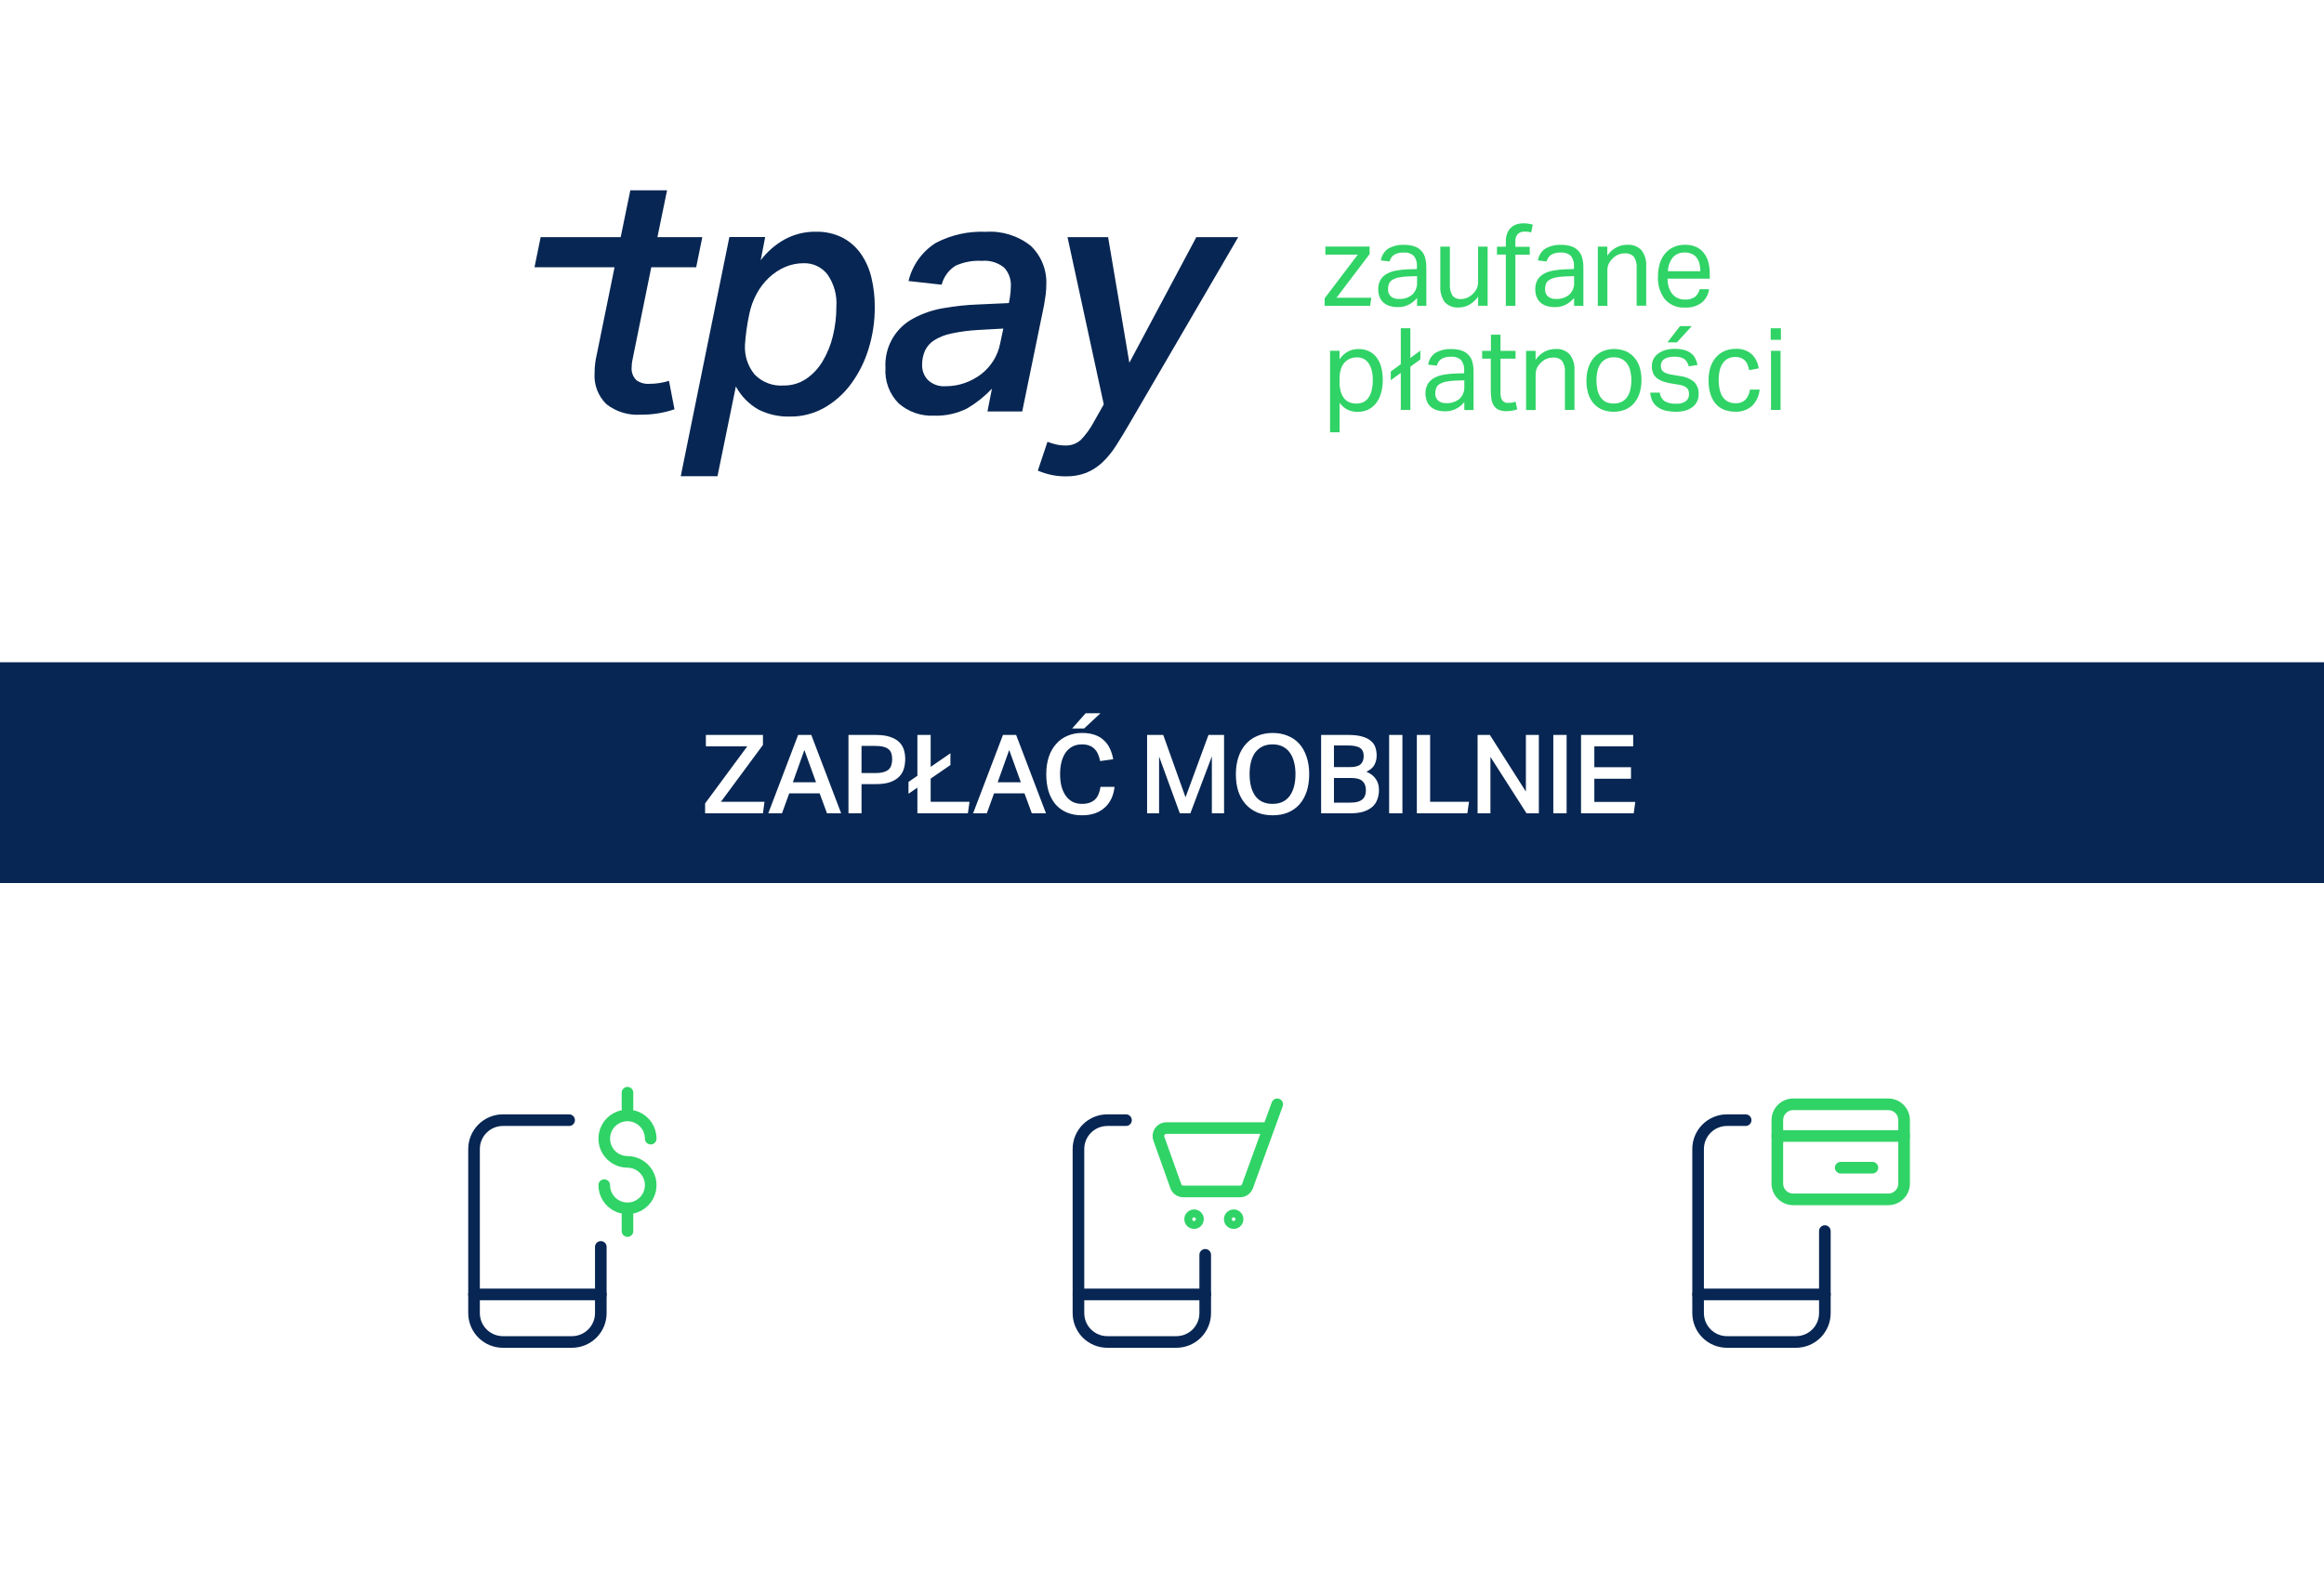 <svg width="200" height="135" viewBox="0 0 200 135" fill="none" xmlns="http://www.w3.org/2000/svg">
<rect width="200" height="135" rx="20" fill="white"/>
<path d="M65.465 22.398C66.019 21.666 66.718 21.057 67.518 20.608C68.343 20.159 69.269 19.93 70.209 19.944C71.002 19.923 71.788 20.097 72.499 20.45C73.128 20.778 73.669 21.252 74.078 21.832C74.51 22.454 74.82 23.153 74.992 23.891C75.188 24.712 75.285 25.554 75.281 26.398C75.291 27.634 75.109 28.864 74.742 30.044C74.412 31.127 73.9 32.146 73.228 33.057C72.612 33.893 71.828 34.59 70.925 35.103C70.027 35.606 69.013 35.864 67.984 35.853C67.043 35.878 66.109 35.67 65.267 35.248C64.447 34.781 63.774 34.092 63.326 33.261L61.746 40.986H58.584L62.769 20.398H65.851L65.465 22.398ZM64.11 29.723C64.066 30.631 64.361 31.523 64.937 32.227C65.257 32.559 65.647 32.816 66.078 32.981C66.508 33.146 66.97 33.214 67.43 33.18C68.115 33.192 68.787 32.997 69.358 32.621C69.939 32.228 70.426 31.712 70.785 31.109C71.191 30.433 71.491 29.698 71.674 28.931C71.879 28.096 71.981 27.238 71.977 26.378C72.045 25.393 71.77 24.414 71.2 23.608C70.96 23.302 70.652 23.057 70.3 22.891C69.948 22.726 69.563 22.644 69.174 22.654C68.617 22.652 68.066 22.764 67.555 22.983C67.043 23.209 66.574 23.52 66.167 23.904C65.745 24.306 65.389 24.773 65.114 25.287C64.823 25.825 64.612 26.404 64.489 27.004C64.294 27.899 64.166 28.807 64.107 29.721" fill="#072653"/>
<path d="M80.386 35.773C79.272 35.831 78.18 35.454 77.34 34.72C76.945 34.323 76.64 33.847 76.444 33.323C76.248 32.799 76.165 32.239 76.202 31.68C76.148 30.805 76.35 29.932 76.783 29.169C77.217 28.406 77.863 27.786 78.643 27.384C79.442 26.96 80.304 26.669 81.196 26.52C82.185 26.346 83.186 26.24 84.19 26.204L86.821 26.085L86.907 25.622C86.96 25.298 86.989 24.971 86.993 24.642C87.01 24.349 86.967 24.054 86.868 23.777C86.768 23.5 86.614 23.246 86.413 23.03C85.875 22.596 85.188 22.388 84.499 22.451C83.719 22.405 82.94 22.55 82.229 22.872C81.638 23.244 81.212 23.827 81.038 24.504L78.185 24.187C78.509 22.837 79.344 21.665 80.514 20.917C81.844 20.216 83.336 19.883 84.838 19.951C86.227 19.857 87.601 20.284 88.693 21.148C89.148 21.578 89.504 22.102 89.737 22.683C89.971 23.265 90.075 23.89 90.044 24.515C90.042 24.794 90.025 25.074 89.991 25.351C89.952 25.64 89.906 25.936 89.853 26.246L87.971 35.412H84.979L85.365 33.451C84.745 34.108 84.035 34.675 83.258 35.136C82.37 35.59 81.38 35.81 80.383 35.774M86.344 28.279L84.212 28.398C83.429 28.438 82.65 28.539 81.883 28.701C81.351 28.807 80.843 29.007 80.382 29.293C80.038 29.515 79.764 29.83 79.593 30.202C79.429 30.588 79.348 31.005 79.356 31.425C79.351 31.662 79.393 31.896 79.479 32.117C79.564 32.337 79.693 32.538 79.856 32.708C80.06 32.898 80.301 33.044 80.564 33.136C80.827 33.227 81.106 33.263 81.383 33.241C81.941 33.244 82.495 33.15 83.022 32.965C83.525 32.79 83.998 32.536 84.423 32.215C84.838 31.895 85.195 31.506 85.476 31.064C85.769 30.601 85.972 30.088 86.075 29.55L86.344 28.279Z" fill="#072653"/>
<path d="M91.868 20.41H95.362L97.191 31.22L102.955 20.41H106.56L97.277 36.327C96.836 37.098 96.422 37.774 96.043 38.36C95.708 38.892 95.308 39.381 94.852 39.814C94.45 40.188 93.984 40.487 93.476 40.696C92.91 40.91 92.308 41.013 91.703 40.999C91.278 41.001 90.855 40.957 90.44 40.867C90.055 40.78 89.678 40.659 89.315 40.505L90.144 38.025C90.371 38.111 90.602 38.184 90.838 38.242C91.109 38.31 91.387 38.343 91.667 38.341C92.159 38.363 92.64 38.193 93.009 37.867C93.467 37.392 93.855 36.854 94.16 36.268L94.989 34.803L91.868 20.41Z" fill="#072653"/>
<path d="M54.501 30.616C54.462 30.806 54.428 30.977 54.402 31.122C54.376 31.27 54.363 31.419 54.363 31.569C54.337 31.779 54.36 31.992 54.43 32.192C54.499 32.391 54.614 32.572 54.765 32.721C55.083 32.947 55.468 33.058 55.857 33.037C56.167 33.038 56.477 33.013 56.782 32.964C57.049 32.92 57.313 32.859 57.572 32.78L58.045 35.227C57.109 35.544 56.126 35.701 55.137 35.69C54.08 35.761 53.034 35.443 52.196 34.795C51.836 34.446 51.558 34.022 51.38 33.554C51.203 33.085 51.131 32.583 51.17 32.084C51.17 31.549 51.234 31.017 51.36 30.498L52.887 23.003H46L46.527 20.411H53.416L54.245 16.377H57.406L56.577 20.411H60.44L59.913 23.003H56.048L54.501 30.616Z" fill="#072653"/>
<path d="M113.996 25.674L116.849 21.917H114.059V21.223H117.869V21.867L115.016 25.625H118.013L117.908 26.319H113.996V25.674Z" fill="#30D366"/>
<path d="M121.971 25.616C121.784 25.846 121.557 26.04 121.3 26.188C120.99 26.357 120.64 26.441 120.287 26.431C120.057 26.433 119.829 26.402 119.609 26.34C119.414 26.283 119.232 26.186 119.076 26.056C118.924 25.927 118.806 25.762 118.734 25.576C118.648 25.363 118.606 25.135 118.609 24.905C118.597 24.608 118.67 24.314 118.819 24.057C118.959 23.839 119.155 23.662 119.385 23.544C119.635 23.415 119.904 23.326 120.182 23.281C120.484 23.228 120.789 23.195 121.096 23.182L121.938 23.156V22.957C121.97 22.623 121.876 22.29 121.675 22.022C121.559 21.918 121.422 21.839 121.274 21.79C121.126 21.741 120.969 21.724 120.813 21.739C120.512 21.716 120.21 21.787 119.951 21.944C119.767 22.08 119.638 22.279 119.59 22.503L118.839 22.417C118.867 22.212 118.938 22.016 119.047 21.84C119.156 21.664 119.3 21.513 119.471 21.397C119.886 21.164 120.357 21.053 120.832 21.075C121.136 21.068 121.439 21.113 121.728 21.207C121.953 21.281 122.155 21.411 122.317 21.585C122.478 21.759 122.592 21.97 122.649 22.201C122.718 22.467 122.751 22.741 122.748 23.016V26.32H121.951V25.616H121.971ZM121.95 23.765L121.167 23.791C120.886 23.798 120.606 23.831 120.331 23.89C120.145 23.929 119.967 24 119.805 24.1C119.68 24.178 119.584 24.294 119.529 24.43C119.474 24.575 119.448 24.729 119.451 24.884C119.445 24.996 119.462 25.108 119.5 25.213C119.539 25.318 119.598 25.415 119.675 25.496C119.775 25.581 119.892 25.645 120.017 25.685C120.142 25.725 120.274 25.739 120.405 25.727C120.819 25.752 121.226 25.618 121.543 25.352C121.681 25.221 121.788 25.061 121.859 24.884C121.929 24.707 121.961 24.517 121.951 24.326V23.767L121.95 23.765Z" fill="#30D366"/>
<path d="M123.952 21.226H124.774V24.436C124.742 24.787 124.821 25.139 124.998 25.443C125.086 25.547 125.198 25.628 125.324 25.68C125.45 25.731 125.586 25.752 125.722 25.739C126.095 25.737 126.452 25.588 126.716 25.325C126.863 25.193 126.985 25.036 127.077 24.862C127.166 24.666 127.209 24.452 127.202 24.237V21.226H128.023V26.315H127.208V25.522C127.006 25.816 126.74 26.061 126.431 26.239C126.155 26.389 125.844 26.466 125.53 26.463C125.307 26.482 125.082 26.45 124.873 26.369C124.664 26.288 124.477 26.16 124.325 25.995C124.046 25.584 123.914 25.09 123.951 24.594L123.952 21.226Z" fill="#30D366"/>
<path d="M129.59 21.911H128.827V21.233H129.59V20.792C129.584 20.549 129.625 20.308 129.709 20.081C129.778 19.896 129.888 19.73 130.031 19.594C130.168 19.468 130.329 19.372 130.505 19.311C130.689 19.25 130.882 19.219 131.077 19.22C131.215 19.218 131.354 19.227 131.492 19.246C131.633 19.262 131.772 19.293 131.906 19.338L131.775 20.008C131.68 19.978 131.584 19.956 131.485 19.943C131.394 19.936 131.301 19.93 131.216 19.93C131.011 19.923 130.811 19.988 130.65 20.114C130.562 20.199 130.495 20.304 130.454 20.419C130.413 20.534 130.399 20.657 130.413 20.779V21.241H131.647V21.919H130.413V26.327H129.59V21.911Z" fill="#30D366"/>
<path d="M135.486 25.616C135.3 25.846 135.072 26.04 134.815 26.188C134.505 26.357 134.155 26.441 133.802 26.431C133.573 26.433 133.344 26.402 133.124 26.34C132.929 26.283 132.747 26.186 132.591 26.056C132.439 25.927 132.322 25.762 132.249 25.576C132.163 25.363 132.121 25.135 132.124 24.905C132.112 24.608 132.185 24.314 132.334 24.057C132.474 23.839 132.67 23.662 132.9 23.544C133.15 23.415 133.419 23.326 133.697 23.281C133.999 23.228 134.305 23.195 134.611 23.182L135.453 23.156V22.957C135.485 22.623 135.391 22.29 135.19 22.022C135.074 21.918 134.938 21.839 134.789 21.79C134.641 21.741 134.484 21.724 134.328 21.739C134.027 21.716 133.725 21.787 133.466 21.944C133.282 22.08 133.153 22.279 133.105 22.503L132.354 22.417C132.382 22.212 132.453 22.016 132.562 21.84C132.671 21.664 132.815 21.513 132.986 21.397C133.401 21.164 133.872 21.053 134.348 21.075C134.651 21.068 134.954 21.113 135.243 21.207C135.468 21.281 135.671 21.411 135.832 21.585C135.993 21.759 136.107 21.97 136.164 22.201C136.233 22.467 136.266 22.741 136.263 23.016V26.32H135.466V25.616H135.486ZM135.466 23.765L134.682 23.791C134.401 23.798 134.121 23.831 133.846 23.89C133.66 23.929 133.482 24 133.32 24.1C133.195 24.178 133.099 24.294 133.044 24.43C132.989 24.575 132.963 24.729 132.967 24.884C132.96 24.996 132.977 25.108 133.015 25.213C133.054 25.318 133.113 25.415 133.19 25.496C133.291 25.581 133.407 25.645 133.532 25.685C133.657 25.725 133.789 25.739 133.92 25.727C134.334 25.752 134.741 25.618 135.058 25.352C135.196 25.221 135.303 25.061 135.374 24.884C135.444 24.707 135.476 24.517 135.466 24.326V23.767L135.466 23.765Z" fill="#30D366"/>
<path d="M137.506 21.226H138.322V22.002C138.523 21.701 138.797 21.454 139.118 21.285C139.402 21.142 139.716 21.067 140.035 21.068C140.263 21.05 140.492 21.084 140.705 21.166C140.918 21.247 141.111 21.376 141.268 21.541C141.564 21.941 141.706 22.433 141.67 22.929V26.312H140.847V23.094C140.882 22.742 140.796 22.389 140.604 22.092C140.507 21.99 140.389 21.912 140.258 21.862C140.127 21.812 139.987 21.792 139.847 21.802C139.661 21.803 139.476 21.837 139.302 21.901C139.118 21.97 138.952 22.078 138.815 22.217C138.668 22.349 138.546 22.506 138.453 22.68C138.364 22.876 138.322 23.09 138.328 23.305V26.319H137.506V21.226Z" fill="#30D366"/>
<path d="M147.079 24.892C147.023 25.343 146.797 25.757 146.448 26.048C146.028 26.356 145.513 26.505 144.993 26.469C144.674 26.489 144.354 26.436 144.057 26.314C143.761 26.192 143.496 26.004 143.283 25.765C142.856 25.204 142.643 24.508 142.683 23.804C142.678 23.407 142.736 23.012 142.855 22.633C142.951 22.317 143.115 22.025 143.335 21.778C143.535 21.549 143.785 21.369 144.065 21.251C144.358 21.129 144.673 21.066 144.99 21.067C145.325 21.057 145.657 21.12 145.964 21.251C146.225 21.367 146.453 21.546 146.629 21.771C146.808 22.004 146.939 22.27 147.014 22.554C147.102 22.878 147.144 23.212 147.139 23.548V23.982H143.507C143.505 24.222 143.538 24.462 143.606 24.693C143.665 24.899 143.761 25.093 143.889 25.265C144.013 25.425 144.171 25.555 144.351 25.646C144.548 25.741 144.764 25.788 144.983 25.784C145.302 25.812 145.622 25.725 145.884 25.541C146.078 25.369 146.213 25.141 146.27 24.889L147.079 24.892ZM146.329 23.346C146.332 23.124 146.306 22.903 146.252 22.688C146.207 22.505 146.126 22.333 146.015 22.181C145.906 22.039 145.764 21.926 145.6 21.852C145.407 21.768 145.198 21.728 144.988 21.733C144.798 21.723 144.608 21.755 144.432 21.826C144.255 21.898 144.097 22.008 143.968 22.148C143.699 22.49 143.549 22.911 143.54 23.346H146.33H146.329Z" fill="#30D366"/>
<path d="M114.463 30.194H115.279V30.924C115.46 30.654 115.701 30.429 115.983 30.266C116.271 30.111 116.596 30.034 116.923 30.043C117.239 30.036 117.553 30.103 117.838 30.24C118.097 30.368 118.321 30.558 118.489 30.793C118.668 31.048 118.799 31.333 118.875 31.635C118.963 31.988 119.005 32.351 119 32.714C119.002 33.099 118.95 33.482 118.845 33.852C118.759 34.166 118.611 34.459 118.411 34.715C118.228 34.946 117.994 35.133 117.727 35.26C117.444 35.389 117.137 35.454 116.826 35.451C116.545 35.449 116.268 35.391 116.01 35.28C115.718 35.144 115.468 34.933 115.286 34.667V37.207H114.464V30.191L114.463 30.194ZM115.279 32.879C115.273 33.163 115.311 33.447 115.39 33.721C115.451 33.931 115.552 34.127 115.686 34.3C115.806 34.448 115.963 34.562 116.141 34.629C116.326 34.699 116.522 34.734 116.72 34.734C116.913 34.737 117.106 34.701 117.286 34.629C117.462 34.552 117.616 34.432 117.733 34.28C117.871 34.093 117.972 33.881 118.029 33.655C118.109 33.35 118.146 33.036 118.141 32.721C118.148 32.403 118.108 32.086 118.022 31.78C117.959 31.56 117.854 31.355 117.714 31.175C117.6 31.034 117.453 30.923 117.286 30.852C117.129 30.787 116.961 30.754 116.792 30.754C116.587 30.753 116.384 30.791 116.193 30.865C116.009 30.938 115.845 31.053 115.713 31.201C115.567 31.361 115.459 31.552 115.397 31.76C115.316 32.013 115.278 32.277 115.285 32.542V32.88L115.279 32.879Z" fill="#30D366"/>
<path d="M120.55 32.096L119.688 32.721V31.977L120.55 31.346V28.253H121.372V30.813L122.235 30.175V30.931L121.372 31.562V35.28H120.55V32.096Z" fill="#30D366"/>
<path d="M126.037 34.584C125.851 34.814 125.624 35.008 125.366 35.156C125.056 35.325 124.706 35.409 124.353 35.399C124.124 35.401 123.896 35.37 123.675 35.307C123.48 35.251 123.299 35.154 123.143 35.025C122.991 34.895 122.873 34.73 122.8 34.544C122.715 34.331 122.672 34.103 122.675 33.873C122.663 33.576 122.736 33.282 122.886 33.025C123.028 32.809 123.222 32.632 123.452 32.512C123.702 32.383 123.971 32.294 124.248 32.249C124.551 32.196 124.856 32.163 125.163 32.15L126.005 32.124V31.925C126.036 31.591 125.943 31.258 125.742 30.99C125.626 30.886 125.489 30.807 125.341 30.758C125.192 30.709 125.035 30.692 124.88 30.707C124.578 30.684 124.277 30.755 124.018 30.912C123.833 31.048 123.705 31.247 123.656 31.471L122.906 31.385C122.934 31.18 123.004 30.984 123.113 30.808C123.222 30.632 123.367 30.481 123.537 30.365C123.952 30.133 124.424 30.021 124.899 30.043C125.203 30.036 125.505 30.081 125.794 30.175C126.019 30.249 126.222 30.379 126.383 30.553C126.544 30.727 126.659 30.938 126.716 31.169C126.784 31.435 126.818 31.709 126.814 31.984V35.288H126.018V34.584H126.037ZM126.017 32.733L125.234 32.759C124.953 32.766 124.673 32.799 124.398 32.858C124.211 32.897 124.033 32.968 123.871 33.068C123.747 33.146 123.65 33.262 123.595 33.398C123.541 33.543 123.515 33.697 123.518 33.852C123.512 33.964 123.528 34.076 123.567 34.181C123.605 34.286 123.665 34.383 123.742 34.464C123.842 34.549 123.958 34.613 124.083 34.653C124.209 34.693 124.341 34.707 124.472 34.695C124.885 34.72 125.292 34.586 125.61 34.321C125.747 34.189 125.855 34.029 125.925 33.852C125.995 33.675 126.027 33.485 126.018 33.294V32.734L126.017 32.733Z" fill="#30D366"/>
<path d="M128.307 30.872H127.551V30.195H128.307V28.807H129.13V30.195H130.426V30.872H129.13V33.853C129.118 34.064 129.172 34.273 129.284 34.452C129.341 34.529 129.416 34.589 129.502 34.628C129.588 34.667 129.683 34.684 129.778 34.676C129.899 34.679 130.02 34.67 130.139 34.65C130.238 34.632 130.334 34.606 130.428 34.573L130.573 35.23C130.439 35.28 130.3 35.318 130.158 35.342C129.985 35.373 129.808 35.389 129.632 35.389C129.402 35.395 129.173 35.353 128.961 35.264C128.794 35.184 128.652 35.058 128.553 34.902C128.447 34.732 128.378 34.541 128.349 34.343C128.314 34.108 128.296 33.87 128.296 33.632V30.872H128.307Z" fill="#30D366"/>
<path d="M131.333 30.195H132.151V30.971C132.353 30.67 132.626 30.424 132.947 30.254C133.231 30.111 133.544 30.037 133.862 30.037C134.09 30.019 134.318 30.053 134.532 30.135C134.745 30.217 134.938 30.345 135.095 30.51C135.391 30.91 135.533 31.402 135.497 31.898V35.281H134.674V32.063C134.708 31.711 134.623 31.358 134.431 31.061C134.334 30.959 134.216 30.881 134.085 30.831C133.954 30.781 133.814 30.761 133.674 30.772C133.488 30.773 133.303 30.806 133.128 30.87C132.945 30.939 132.779 31.047 132.641 31.186C132.494 31.318 132.372 31.475 132.279 31.649C132.19 31.845 132.148 32.059 132.155 32.274V35.288H131.333V30.199V30.195Z" fill="#30D366"/>
<path d="M138.874 35.439C138.533 35.443 138.196 35.38 137.88 35.255C137.597 35.134 137.346 34.952 137.143 34.722C136.93 34.475 136.772 34.186 136.68 33.874C136.572 33.511 136.52 33.133 136.526 32.755C136.522 32.373 136.58 31.993 136.697 31.63C136.799 31.316 136.963 31.026 137.177 30.775C137.384 30.54 137.64 30.353 137.928 30.229C138.238 30.099 138.572 30.035 138.908 30.038C139.246 30.035 139.581 30.098 139.895 30.223C140.181 30.343 140.435 30.528 140.639 30.762C140.851 31.007 141.011 31.294 141.106 31.604C141.215 31.965 141.267 32.34 141.26 32.716C141.267 33.1 141.211 33.482 141.096 33.848C140.996 34.161 140.835 34.452 140.622 34.703C140.418 34.941 140.161 35.128 139.872 35.249C139.554 35.379 139.213 35.444 138.87 35.44M138.883 34.729C139.119 34.733 139.353 34.683 139.567 34.584C139.754 34.486 139.915 34.343 140.034 34.169C140.163 33.977 140.255 33.763 140.304 33.537C140.364 33.272 140.393 33 140.39 32.728C140.393 32.46 140.364 32.192 140.304 31.931C140.256 31.707 140.164 31.495 140.034 31.306C139.913 31.135 139.753 30.995 139.567 30.898C139.354 30.795 139.119 30.745 138.883 30.753C138.648 30.744 138.416 30.794 138.205 30.898C138.021 30.995 137.862 31.135 137.743 31.306C137.612 31.495 137.521 31.707 137.473 31.931C137.359 32.465 137.359 33.017 137.473 33.55C137.523 33.775 137.612 33.989 137.736 34.182C137.853 34.357 138.012 34.499 138.198 34.597C138.414 34.689 138.648 34.734 138.883 34.729Z" fill="#30D366"/>
<path d="M142.842 33.793C142.854 33.941 142.899 34.084 142.973 34.213C143.047 34.341 143.148 34.452 143.27 34.537C143.559 34.69 143.884 34.762 144.21 34.747C144.521 34.778 144.833 34.698 145.092 34.523C145.177 34.452 145.245 34.362 145.29 34.261C145.336 34.16 145.358 34.049 145.355 33.938C145.354 33.843 145.342 33.748 145.321 33.655C145.3 33.567 145.257 33.486 145.196 33.419C145.123 33.339 145.033 33.276 144.934 33.234C144.79 33.174 144.64 33.132 144.486 33.109L143.861 33.011C143.613 32.972 143.369 32.912 143.131 32.833C142.938 32.77 142.758 32.674 142.598 32.55C142.455 32.44 142.341 32.295 142.269 32.129C142.19 31.937 142.152 31.731 142.157 31.524C142.151 31.309 142.199 31.097 142.295 30.905C142.392 30.713 142.534 30.549 142.71 30.425C142.897 30.294 143.103 30.194 143.322 30.129C143.573 30.059 143.832 30.024 144.093 30.024C144.39 30.019 144.687 30.055 144.974 30.129C145.185 30.189 145.382 30.289 145.553 30.425C145.702 30.544 145.821 30.695 145.902 30.866C145.983 31.04 146.047 31.22 146.092 31.406L145.342 31.531C145.302 31.406 145.251 31.285 145.188 31.169C145.131 31.066 145.052 30.976 144.957 30.907C144.852 30.837 144.736 30.785 144.614 30.752C144.448 30.715 144.278 30.697 144.108 30.7C143.917 30.694 143.726 30.716 143.542 30.765C143.411 30.797 143.288 30.855 143.18 30.936C143.095 30.998 143.029 31.082 142.99 31.18C142.95 31.269 142.93 31.366 142.93 31.463C142.929 31.559 142.942 31.654 142.97 31.746C142.996 31.831 143.047 31.906 143.115 31.964C143.198 32.035 143.294 32.091 143.398 32.128C143.548 32.182 143.703 32.221 143.86 32.246L144.571 32.365C145.024 32.412 145.453 32.591 145.805 32.879C145.936 33.02 146.037 33.188 146.102 33.37C146.166 33.552 146.193 33.745 146.18 33.938C146.183 34.145 146.14 34.349 146.055 34.537C145.97 34.721 145.844 34.883 145.686 35.011C145.503 35.152 145.295 35.259 145.074 35.327C144.793 35.405 144.503 35.443 144.212 35.439C143.933 35.438 143.656 35.41 143.383 35.353C143.142 35.301 142.912 35.205 142.705 35.07C142.507 34.944 142.345 34.769 142.232 34.564C142.104 34.326 142.032 34.062 142.021 33.792H142.837L142.842 33.793ZM144.578 28.069H145.591L144.314 29.464H143.499L144.578 28.069Z" fill="#30D366"/>
<path d="M151.429 33.556C151.38 34.076 151.152 34.562 150.784 34.932C150.381 35.286 149.854 35.466 149.319 35.432C148.981 35.437 148.646 35.374 148.332 35.248C148.052 35.13 147.806 34.945 147.615 34.708C147.414 34.458 147.266 34.169 147.181 33.86C147.079 33.496 147.03 33.119 147.036 32.741C147.03 32.365 147.082 31.99 147.19 31.629C147.287 31.317 147.444 31.026 147.653 30.774C147.855 30.538 148.107 30.349 148.39 30.221C148.701 30.085 149.038 30.018 149.377 30.024C149.871 29.994 150.358 30.154 150.739 30.471C151.077 30.801 151.293 31.236 151.351 31.705L150.528 31.859C150.499 31.705 150.457 31.553 150.403 31.405C150.353 31.271 150.277 31.148 150.18 31.043C150.082 30.943 149.966 30.862 149.837 30.807C149.682 30.748 149.517 30.719 149.351 30.721C149.12 30.717 148.891 30.77 148.686 30.875C148.503 30.974 148.349 31.119 148.239 31.296C148.115 31.489 148.028 31.703 147.982 31.928C147.877 32.44 147.877 32.968 147.982 33.481C148.027 33.706 148.109 33.922 148.226 34.119C148.337 34.297 148.491 34.444 148.673 34.547C148.879 34.656 149.111 34.71 149.344 34.701C149.505 34.714 149.667 34.693 149.819 34.639C149.971 34.584 150.11 34.498 150.226 34.385C150.431 34.143 150.562 33.846 150.601 33.53H151.429V33.556Z" fill="#30D366"/>
<path d="M152.383 28.253H153.264V29.247H152.383V28.253ZM152.409 30.194H153.232V35.283H152.409V30.194Z" fill="#30D366"/>
<path d="M0 57H200V76H0V57Z" fill="#072653"/>
<path d="M60.68 69.15L64.308 64.237H60.746V63.254H65.659V64.114L62.041 69.008H65.792L65.659 70H60.68V69.15ZM68.686 63.254H69.819L72.389 70H71.17L70.537 68.281H67.92L67.297 70H66.116L68.686 63.254ZM70.226 67.326L69.224 64.549L68.232 67.326H70.226ZM73.018 63.254H75.351C75.862 63.254 76.28 63.311 76.608 63.425C76.942 63.538 77.203 63.689 77.392 63.878C77.581 64.067 77.713 64.287 77.789 64.539C77.864 64.785 77.902 65.043 77.902 65.314C77.902 65.604 77.864 65.881 77.789 66.145C77.713 66.41 77.578 66.643 77.383 66.844C77.194 67.04 76.935 67.197 76.608 67.317C76.28 67.43 75.868 67.487 75.37 67.487H74.142V70H73.018V63.254ZM75.342 66.533C75.632 66.533 75.868 66.504 76.05 66.448C76.239 66.391 76.387 66.312 76.495 66.212C76.602 66.104 76.674 65.978 76.712 65.834C76.756 65.689 76.778 65.525 76.778 65.342C76.778 65.153 76.756 64.99 76.712 64.851C76.668 64.706 76.589 64.587 76.476 64.492C76.368 64.398 76.221 64.325 76.032 64.275C75.849 64.224 75.616 64.199 75.332 64.199H74.142V66.533H75.342ZM78.184 68.318V67.298L78.949 66.769V63.254H80.092V66.004L81.793 64.832V65.843L80.092 67.015V69.008H83.437L83.295 70H78.949V67.789L78.184 68.318ZM86.313 63.254H87.447L90.016 70H88.797L88.165 68.281H85.547L84.924 70H83.743L86.313 63.254ZM87.853 67.326L86.851 64.549L85.859 67.326H87.853ZM95.916 67.723C95.879 68.076 95.793 68.4 95.661 68.696C95.529 68.992 95.346 69.251 95.113 69.471C94.88 69.691 94.597 69.865 94.263 69.991C93.929 70.11 93.542 70.17 93.101 70.17C92.616 70.17 92.181 70.088 91.797 69.924C91.419 69.761 91.098 69.528 90.834 69.225C90.575 68.917 90.377 68.545 90.238 68.111C90.106 67.67 90.04 67.178 90.04 66.637C90.04 66.082 90.112 65.585 90.257 65.144C90.408 64.703 90.619 64.331 90.89 64.029C91.161 63.721 91.485 63.487 91.863 63.33C92.241 63.166 92.657 63.084 93.11 63.084C93.532 63.084 93.898 63.138 94.206 63.245C94.515 63.352 94.776 63.506 94.99 63.708C95.211 63.903 95.384 64.139 95.51 64.416C95.642 64.694 95.74 65.002 95.803 65.342L94.679 65.503C94.628 65.276 94.565 65.075 94.49 64.898C94.414 64.722 94.313 64.574 94.187 64.454C94.068 64.328 93.92 64.234 93.743 64.171C93.567 64.102 93.356 64.067 93.11 64.067C92.808 64.067 92.54 64.127 92.307 64.246C92.074 64.366 91.876 64.539 91.712 64.766C91.555 64.987 91.435 65.254 91.353 65.569C91.271 65.884 91.23 66.237 91.23 66.627C91.23 67.024 91.271 67.38 91.353 67.695C91.441 68.01 91.567 68.281 91.731 68.507C91.895 68.728 92.09 68.898 92.317 69.017C92.55 69.131 92.814 69.188 93.11 69.188C93.375 69.188 93.599 69.153 93.781 69.084C93.97 69.014 94.128 68.917 94.254 68.791C94.379 68.665 94.477 68.514 94.546 68.337C94.622 68.155 94.675 67.95 94.707 67.723H95.916ZM94.707 61.384L93.299 62.697H92.269L93.432 61.384H94.707ZM98.718 63.254H100.107L102.025 68.621L103.999 63.254H105.341V70H104.292V65.097L102.441 70H101.534L99.748 65.106V70H98.718V63.254ZM109.522 70.17C109.037 70.17 108.599 70.091 108.209 69.934C107.824 69.77 107.494 69.537 107.217 69.235C106.94 68.932 106.725 68.564 106.574 68.129C106.429 67.689 106.357 67.191 106.357 66.637C106.357 66.082 106.433 65.585 106.584 65.144C106.735 64.703 106.949 64.331 107.226 64.029C107.503 63.721 107.837 63.487 108.228 63.33C108.618 63.166 109.049 63.084 109.522 63.084C110.001 63.084 110.435 63.166 110.826 63.33C111.216 63.487 111.547 63.717 111.818 64.02C112.088 64.322 112.296 64.694 112.441 65.135C112.592 65.569 112.668 66.064 112.668 66.618C112.668 67.178 112.595 67.679 112.451 68.12C112.306 68.555 112.098 68.926 111.827 69.235C111.556 69.537 111.226 69.77 110.835 69.934C110.451 70.091 110.013 70.17 109.522 70.17ZM109.512 69.188C110.161 69.188 110.652 68.961 110.986 68.507C111.32 68.047 111.487 67.421 111.487 66.627C111.487 66.23 111.443 65.875 111.355 65.56C111.273 65.245 111.15 64.977 110.986 64.757C110.822 64.536 110.618 64.366 110.372 64.246C110.127 64.127 109.84 64.067 109.512 64.067C109.185 64.067 108.898 64.127 108.653 64.246C108.407 64.366 108.199 64.536 108.029 64.757C107.865 64.977 107.743 65.245 107.661 65.56C107.579 65.875 107.538 66.23 107.538 66.627C107.538 67.421 107.702 68.047 108.029 68.507C108.363 68.961 108.857 69.188 109.512 69.188ZM113.693 63.254H116.026C116.517 63.254 116.921 63.302 117.235 63.396C117.55 63.484 117.799 63.61 117.982 63.774C118.171 63.931 118.3 64.12 118.369 64.341C118.438 64.555 118.473 64.785 118.473 65.031C118.473 65.314 118.41 65.579 118.284 65.824C118.158 66.064 117.928 66.262 117.594 66.419C117.809 66.514 117.985 66.621 118.124 66.741C118.262 66.86 118.372 66.989 118.454 67.128C118.536 67.26 118.593 67.402 118.624 67.553C118.656 67.698 118.672 67.846 118.672 67.997C118.672 68.274 118.627 68.536 118.539 68.781C118.457 69.027 118.319 69.241 118.124 69.424C117.928 69.6 117.673 69.742 117.358 69.849C117.043 69.95 116.656 70 116.196 70H113.693V63.254ZM116.158 66.023C116.606 66.023 116.917 65.941 117.094 65.777C117.27 65.613 117.358 65.377 117.358 65.068C117.358 64.747 117.254 64.517 117.047 64.379C116.845 64.234 116.492 64.161 115.988 64.161H114.798V66.023H116.158ZM116.158 69.084C116.429 69.084 116.653 69.058 116.829 69.008C117.012 68.958 117.154 68.885 117.254 68.791C117.361 68.696 117.437 68.583 117.481 68.451C117.525 68.318 117.547 68.17 117.547 68.007C117.547 67.666 117.45 67.408 117.254 67.232C117.065 67.049 116.735 66.958 116.262 66.958H114.798V69.084H116.158ZM119.547 63.254H120.69V70H119.547V63.254ZM123.075 63.254V69.008H126.42L126.278 70H121.932V63.254H123.075ZM127.159 63.254H128.217L131.316 68.129V63.254H132.431V70H131.372L128.264 65.144V70H127.159V63.254ZM133.677 63.254H134.82V70H133.677V63.254ZM136.062 63.254H140.55V64.237H137.206V66.032H140.361V67.024H137.206V69.017H140.729L140.597 70H136.062V63.254Z" fill="white"/>
<g filter="url(#filter0_d_1181_32335)">
<path d="M100 123C109.539 123 117.273 115.267 117.273 105.727C117.273 96.188 109.539 88.455 100 88.455C90.461 88.455 82.727 96.188 82.727 105.727C82.727 115.267 90.461 123 100 123Z" fill="white"/>
</g>
<g filter="url(#filter1_d_1181_32335)">
<path d="M152.727 123C162.267 123 170 115.267 170 105.727C170 96.188 162.267 88.455 152.727 88.455C143.188 88.455 135.455 96.188 135.455 105.727C135.455 115.267 143.188 123 152.727 123Z" fill="white"/>
</g>
<path d="M157.045 105.955V113.016C157.045 113.343 156.981 113.666 156.856 113.967C156.731 114.268 156.548 114.542 156.318 114.773C156.087 115.003 155.813 115.186 155.512 115.311C155.21 115.436 154.887 115.5 154.561 115.5H148.621C148.295 115.5 147.972 115.436 147.67 115.311C147.369 115.186 147.095 115.003 146.864 114.773C146.633 114.542 146.45 114.268 146.325 113.967C146.201 113.666 146.136 113.343 146.136 113.016V98.894C146.136 98.235 146.398 97.603 146.864 97.137C147.33 96.671 147.962 96.409 148.621 96.409H150.227" stroke="#072653" stroke-miterlimit="10" stroke-linecap="round" stroke-linejoin="round"/>
<path d="M146.136 111.409H157.045" stroke="#072653" stroke-miterlimit="10" stroke-linecap="round" stroke-linejoin="round"/>
<path d="M162.5 95.045H154.318C153.565 95.045 152.955 95.656 152.955 96.409V101.864C152.955 102.617 153.565 103.227 154.318 103.227H162.5C163.253 103.227 163.864 102.617 163.864 101.864V96.409C163.864 95.656 163.253 95.045 162.5 95.045Z" stroke="#30D366" stroke-miterlimit="10" stroke-linecap="round" stroke-linejoin="round"/>
<path d="M152.955 97.773H163.864" stroke="#30D366" stroke-miterlimit="10" stroke-linecap="round" stroke-linejoin="round"/>
<path d="M158.409 100.5H161.136" stroke="#30D366" stroke-miterlimit="10" stroke-linecap="round" stroke-linejoin="round"/>
<path d="M103.719 108V113.016C103.719 113.675 103.457 114.307 102.991 114.773C102.525 115.238 101.893 115.5 101.235 115.5H95.294C94.635 115.5 94.003 115.238 93.537 114.773C93.072 114.307 92.81 113.675 92.81 113.016V98.894C92.81 98.235 93.072 97.603 93.537 97.137C94.003 96.671 94.635 96.409 95.294 96.409H96.901" stroke="#072653" stroke-miterlimit="10" stroke-linecap="round" stroke-linejoin="round"/>
<path d="M92.81 111.409H103.719" stroke="#072653" stroke-miterlimit="10" stroke-linecap="round" stroke-linejoin="round"/>
<path d="M109.917 95.045L107.354 102.097C107.306 102.228 107.219 102.341 107.106 102.421C106.992 102.501 106.856 102.544 106.717 102.545H101.833C101.7 102.546 101.57 102.507 101.458 102.434C101.347 102.362 101.26 102.258 101.206 102.136L99.746 98.045C99.7 97.942 99.681 97.828 99.691 97.715C99.701 97.602 99.738 97.493 99.8 97.399C99.862 97.304 99.947 97.226 100.047 97.172C100.147 97.119 100.259 97.091 100.372 97.091H109.174" stroke="#30D366" stroke-miterlimit="10" stroke-linecap="round" stroke-linejoin="round"/>
<path d="M102.758 104.591C102.691 104.591 102.625 104.611 102.569 104.648C102.513 104.686 102.469 104.739 102.443 104.801C102.418 104.864 102.411 104.932 102.424 104.998C102.437 105.064 102.47 105.125 102.517 105.173C102.565 105.221 102.626 105.253 102.692 105.266C102.758 105.279 102.826 105.273 102.889 105.247C102.951 105.221 103.004 105.177 103.042 105.121C103.079 105.065 103.099 104.999 103.099 104.932C103.099 104.841 103.063 104.755 102.999 104.691C102.935 104.627 102.849 104.591 102.758 104.591Z" stroke="#30D366" stroke-miterlimit="10" stroke-linecap="round" stroke-linejoin="round"/>
<path d="M106.167 104.591C106.1 104.591 106.034 104.611 105.978 104.648C105.922 104.686 105.878 104.739 105.852 104.801C105.827 104.864 105.82 104.932 105.833 104.998C105.846 105.064 105.879 105.125 105.926 105.173C105.974 105.221 106.035 105.253 106.101 105.266C106.167 105.279 106.235 105.273 106.298 105.247C106.36 105.221 106.413 105.177 106.451 105.121C106.488 105.065 106.508 104.999 106.508 104.932C106.508 104.841 106.472 104.755 106.408 104.691C106.344 104.627 106.258 104.591 106.167 104.591Z" stroke="#30D366" stroke-miterlimit="10" stroke-linecap="round" stroke-linejoin="round"/>
<g filter="url(#filter2_d_1181_32335)">
<path d="M47.273 123C56.812 123 64.546 115.267 64.546 105.727C64.546 96.188 56.812 88.455 47.273 88.455C37.733 88.455 30 96.188 30 105.727C30 115.267 37.733 123 47.273 123Z" fill="white"/>
</g>
<path d="M51.705 107.318V113.016C51.705 113.343 51.64 113.666 51.516 113.967C51.391 114.268 51.208 114.542 50.977 114.773C50.746 115.003 50.472 115.186 50.171 115.311C49.869 115.436 49.546 115.5 49.22 115.5H43.28C42.954 115.5 42.631 115.436 42.329 115.311C42.028 115.186 41.754 115.003 41.523 114.773C41.293 114.542 41.109 114.268 40.985 113.967C40.86 113.666 40.795 113.343 40.795 113.016V98.894C40.795 98.235 41.057 97.603 41.523 97.137C41.989 96.671 42.621 96.409 43.28 96.409H48.977" stroke="#072653" stroke-miterlimit="10" stroke-linecap="round" stroke-linejoin="round"/>
<path d="M40.795 111.409H51.705" stroke="#072653" stroke-miterlimit="10" stroke-linecap="round" stroke-linejoin="round"/>
<path d="M52 102C52 102.396 52.117 102.782 52.337 103.111C52.557 103.44 52.869 103.696 53.235 103.848C53.6 103.999 54.002 104.039 54.39 103.962C54.778 103.884 55.135 103.694 55.414 103.414C55.694 103.135 55.885 102.778 55.962 102.39C56.039 102.002 55.999 101.6 55.848 101.235C55.697 100.869 55.44 100.557 55.111 100.337C54.782 100.117 54.396 100 54 100C53.605 100 53.218 99.883 52.889 99.663C52.56 99.443 52.304 99.131 52.152 98.765C52.001 98.4 51.961 97.998 52.039 97.61C52.116 97.222 52.306 96.865 52.586 96.586C52.866 96.306 53.222 96.116 53.61 96.038C53.998 95.961 54.4 96.001 54.766 96.152C55.131 96.304 55.443 96.56 55.663 96.889C55.883 97.218 56 97.604 56 98" stroke="#30D366" stroke-miterlimit="10" stroke-linecap="round" stroke-linejoin="round"/>
<path d="M54 94.045V95.409" stroke="#30D366" stroke-miterlimit="10" stroke-linecap="round" stroke-linejoin="round"/>
<path d="M54 104.591V105.955" stroke="#30D366" stroke-miterlimit="10" stroke-linecap="round" stroke-linejoin="round"/>
<defs>
<filter id="filter0_d_1181_32335" x="77.273" y="85.727" width="45.455" height="45.455" filterUnits="userSpaceOnUse" color-interpolation-filters="sRGB">
<feFlood flood-opacity="0" result="BackgroundImageFix"/>
<feColorMatrix in="SourceAlpha" type="matrix" values="0 0 0 0 0 0 0 0 0 0 0 0 0 0 0 0 0 0 127 0" result="hardAlpha"/>
<feOffset dy="2.727"/>
<feGaussianBlur stdDeviation="2.727"/>
<feColorMatrix type="matrix" values="0 0 0 0 0 0 0 0 0 0 0 0 0 0 0 0 0 0 0.161 0"/>
<feBlend mode="normal" in2="BackgroundImageFix" result="effect1_dropShadow_1181_32335"/>
<feBlend mode="normal" in="SourceGraphic" in2="effect1_dropShadow_1181_32335" result="shape"/>
</filter>
<filter id="filter1_d_1181_32335" x="130" y="85.727" width="45.455" height="45.455" filterUnits="userSpaceOnUse" color-interpolation-filters="sRGB">
<feFlood flood-opacity="0" result="BackgroundImageFix"/>
<feColorMatrix in="SourceAlpha" type="matrix" values="0 0 0 0 0 0 0 0 0 0 0 0 0 0 0 0 0 0 127 0" result="hardAlpha"/>
<feOffset dy="2.727"/>
<feGaussianBlur stdDeviation="2.727"/>
<feColorMatrix type="matrix" values="0 0 0 0 0 0 0 0 0 0 0 0 0 0 0 0 0 0 0.161 0"/>
<feBlend mode="normal" in2="BackgroundImageFix" result="effect1_dropShadow_1181_32335"/>
<feBlend mode="normal" in="SourceGraphic" in2="effect1_dropShadow_1181_32335" result="shape"/>
</filter>
<filter id="filter2_d_1181_32335" x="24.546" y="85.727" width="45.455" height="45.455" filterUnits="userSpaceOnUse" color-interpolation-filters="sRGB">
<feFlood flood-opacity="0" result="BackgroundImageFix"/>
<feColorMatrix in="SourceAlpha" type="matrix" values="0 0 0 0 0 0 0 0 0 0 0 0 0 0 0 0 0 0 127 0" result="hardAlpha"/>
<feOffset dy="2.727"/>
<feGaussianBlur stdDeviation="2.727"/>
<feColorMatrix type="matrix" values="0 0 0 0 0 0 0 0 0 0 0 0 0 0 0 0 0 0 0.161 0"/>
<feBlend mode="normal" in2="BackgroundImageFix" result="effect1_dropShadow_1181_32335"/>
<feBlend mode="normal" in="SourceGraphic" in2="effect1_dropShadow_1181_32335" result="shape"/>
</filter>
</defs>
</svg>
